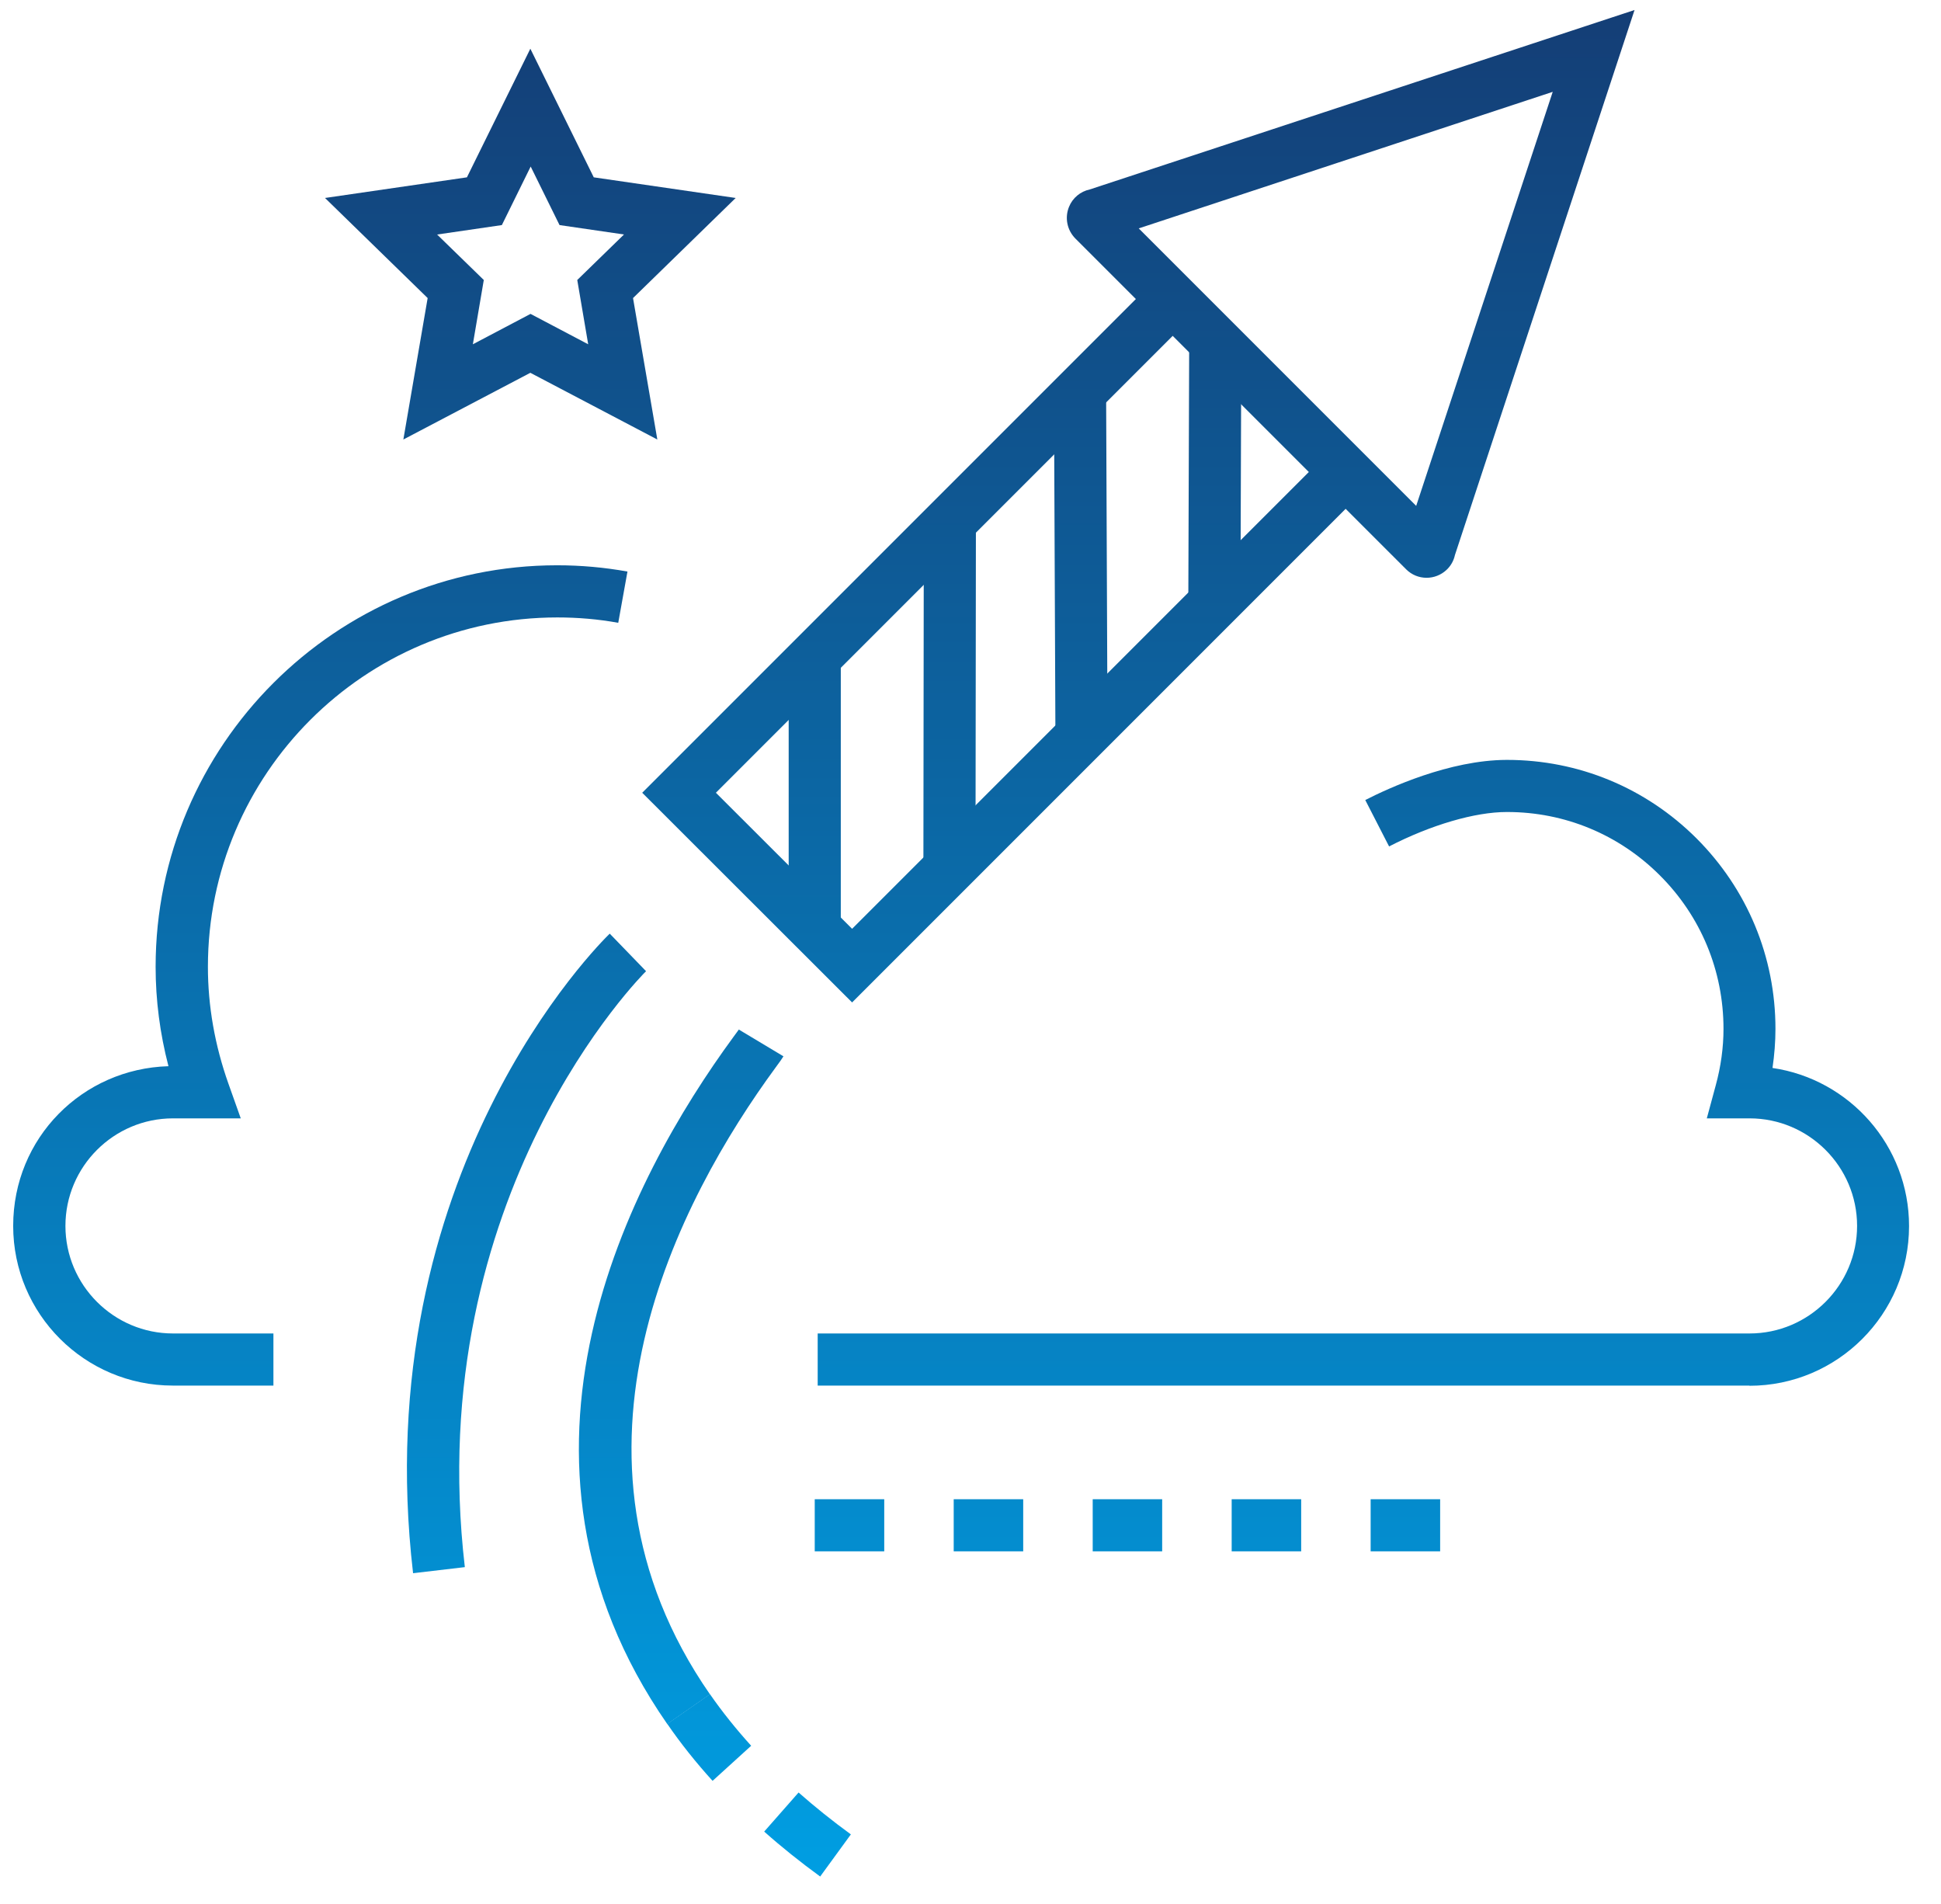 <svg width="52" height="51" viewBox="0 0 52 51" fill="none" xmlns="http://www.w3.org/2000/svg"><g clip-path="url(#clip0_2662_9526)"><path d="M46.871 37.115H21.906V35.719H46.871C48.458 35.719 49.752 34.425 49.752 32.838C49.752 31.25 48.458 29.957 46.871 29.957H45.726L45.964 29.077C46.103 28.57 46.173 28.058 46.173 27.56C46.173 26.005 45.568 24.544 44.465 23.445C43.371 22.352 41.919 21.751 40.379 21.751H40.365C39.513 21.751 38.335 22.096 37.214 22.673L36.576 21.43C37.204 21.109 38.829 20.36 40.36 20.355H40.374C42.287 20.355 44.088 21.1 45.447 22.454C46.811 23.818 47.565 25.628 47.565 27.56C47.565 27.904 47.537 28.258 47.486 28.607C49.552 28.91 51.144 30.692 51.144 32.842C51.144 35.202 49.226 37.12 46.867 37.12L46.871 37.115ZM4.63 37.115C2.27 37.115 0.353 35.197 0.353 32.838C0.353 30.478 2.21 28.626 4.513 28.56C4.285 27.681 4.169 26.792 4.169 25.898C4.169 19.969 8.995 15.142 14.925 15.142C15.558 15.142 16.191 15.198 16.81 15.31L16.563 16.683C16.028 16.585 15.479 16.539 14.93 16.539C9.768 16.539 5.57 20.737 5.57 25.898C5.57 26.95 5.756 28.002 6.119 29.026L6.45 29.957H4.634C3.047 29.957 1.753 31.25 1.753 32.838C1.753 34.425 3.047 35.719 4.634 35.719H7.325V37.115H4.63Z" fill="url(#paint0_linear_2662_9526)"/><path d="M22.828 26.852L17.205 21.235L30.921 7.519L31.908 8.505L19.179 21.235L22.828 24.879L35.557 12.15L36.544 13.136L22.828 26.852Z" fill="url(#paint1_linear_2662_9526)"/><path d="M38.219 15.477C38.014 15.477 37.819 15.398 37.67 15.249L28.808 6.388C28.585 6.16 28.52 5.829 28.641 5.536C28.738 5.299 28.948 5.127 29.195 5.075L43.79 0.268L38.978 14.868C38.945 15.021 38.866 15.161 38.75 15.268C38.605 15.403 38.414 15.477 38.219 15.477ZM30.507 6.118L37.94 13.551L41.598 2.46L30.507 6.118Z" fill="url(#paint2_linear_2662_9526)"/><path d="M22.525 17.6H21.129V25.149H22.525V17.6Z" fill="url(#paint3_linear_2662_9526)"/><path d="M24.749 13.973L24.738 23.253L26.134 23.255L26.145 13.974L24.749 13.973Z" fill="url(#paint4_linear_2662_9526)"/><path d="M29.633 10.496L28.236 10.502L28.275 19.726L29.671 19.72L29.633 10.496Z" fill="url(#paint5_linear_2662_9526)"/><path d="M31.859 9.145L31.835 16.159L33.232 16.163L33.255 9.149L31.859 9.145Z" fill="url(#paint6_linear_2662_9526)"/><path d="M21.976 50.268C21.445 49.881 20.938 49.476 20.473 49.062L21.394 48.015C21.827 48.397 22.297 48.774 22.795 49.137L21.971 50.268H21.976ZM19.09 47.703C18.643 47.21 18.234 46.698 17.876 46.176L19.02 45.381C19.346 45.851 19.719 46.316 20.124 46.763L19.09 47.703Z" fill="url(#paint7_linear_2662_9526)"/><path d="M17.876 46.181C12.914 39.032 16.861 31.576 19.654 27.769C19.719 27.676 19.77 27.616 19.793 27.578L20.989 28.295C20.961 28.342 20.892 28.444 20.78 28.593C18.206 32.102 14.553 38.949 19.02 45.385L17.876 46.181Z" fill="url(#paint8_linear_2662_9526)"/><path d="M11.066 42.137C9.819 31.446 16.07 25.265 16.335 25.009L17.308 26.015C17.247 26.075 11.29 31.995 12.453 41.978L11.066 42.141V42.137Z" fill="url(#paint9_linear_2662_9526)"/><path d="M38.582 41.555H36.72V40.159H38.582V41.555ZM34.859 41.555H32.997V40.159H34.859V41.555ZM31.135 41.555H29.274V40.159H31.135V41.555ZM27.412 41.555H25.55V40.159H27.412V41.555ZM23.689 41.555H21.827V40.159H23.689V41.555Z" fill="url(#paint10_linear_2662_9526)"/><path d="M17.61 11.773L14.208 9.986L10.806 11.773L11.457 7.984L8.707 5.303L12.509 4.75L14.208 1.305L15.907 4.75L19.709 5.303L16.959 7.984L17.61 11.773ZM11.709 6.281L12.961 7.5L12.668 9.222L14.213 8.408L15.758 9.222L15.465 7.5L16.717 6.281L14.99 6.029L14.217 4.461L13.445 6.029L11.718 6.281H11.709Z" fill="url(#paint11_linear_2662_9526)"/></g><defs><linearGradient id="paint0_linear_2662_9526" x1="25.748" y1="0.268" x2="25.748" y2="50.268" gradientUnits="userSpaceOnUse"><stop stop-color="#143E76"/><stop offset="1" stop-color="#009EE2"/></linearGradient><linearGradient id="paint1_linear_2662_9526" x1="25.748" y1="0.268" x2="25.748" y2="50.268" gradientUnits="userSpaceOnUse"><stop stop-color="#143E76"/><stop offset="1" stop-color="#009EE2"/></linearGradient><linearGradient id="paint2_linear_2662_9526" x1="25.748" y1="0.268" x2="25.748" y2="50.268" gradientUnits="userSpaceOnUse"><stop stop-color="#143E76"/><stop offset="1" stop-color="#009EE2"/></linearGradient><linearGradient id="paint3_linear_2662_9526" x1="25.748" y1="0.268" x2="25.748" y2="50.268" gradientUnits="userSpaceOnUse"><stop stop-color="#143E76"/><stop offset="1" stop-color="#009EE2"/></linearGradient><linearGradient id="paint4_linear_2662_9526" x1="25.748" y1="0.268" x2="25.748" y2="50.268" gradientUnits="userSpaceOnUse"><stop stop-color="#143E76"/><stop offset="1" stop-color="#009EE2"/></linearGradient><linearGradient id="paint5_linear_2662_9526" x1="25.748" y1="0.268" x2="25.748" y2="50.268" gradientUnits="userSpaceOnUse"><stop stop-color="#143E76"/><stop offset="1" stop-color="#009EE2"/></linearGradient><linearGradient id="paint6_linear_2662_9526" x1="25.748" y1="0.268" x2="25.748" y2="50.268" gradientUnits="userSpaceOnUse"><stop stop-color="#143E76"/><stop offset="1" stop-color="#009EE2"/></linearGradient><linearGradient id="paint7_linear_2662_9526" x1="25.748" y1="0.268" x2="25.748" y2="50.268" gradientUnits="userSpaceOnUse"><stop stop-color="#143E76"/><stop offset="1" stop-color="#009EE2"/></linearGradient><linearGradient id="paint8_linear_2662_9526" x1="25.748" y1="0.268" x2="25.748" y2="50.268" gradientUnits="userSpaceOnUse"><stop stop-color="#143E76"/><stop offset="1" stop-color="#009EE2"/></linearGradient><linearGradient id="paint9_linear_2662_9526" x1="25.748" y1="0.268" x2="25.748" y2="50.268" gradientUnits="userSpaceOnUse"><stop stop-color="#143E76"/><stop offset="1" stop-color="#009EE2"/></linearGradient><linearGradient id="paint10_linear_2662_9526" x1="25.748" y1="0.268" x2="25.748" y2="50.268" gradientUnits="userSpaceOnUse"><stop stop-color="#143E76"/><stop offset="1" stop-color="#009EE2"/></linearGradient><linearGradient id="paint11_linear_2662_9526" x1="25.748" y1="0.268" x2="25.748" y2="50.268" gradientUnits="userSpaceOnUse"><stop stop-color="#143E76"/><stop offset="1" stop-color="#009EE2"/></linearGradient><clipPath id="clip0_2662_9526"><rect width="50.796" height="50" fill="white" transform="translate(0.353 0.268)"/></clipPath></defs></svg>